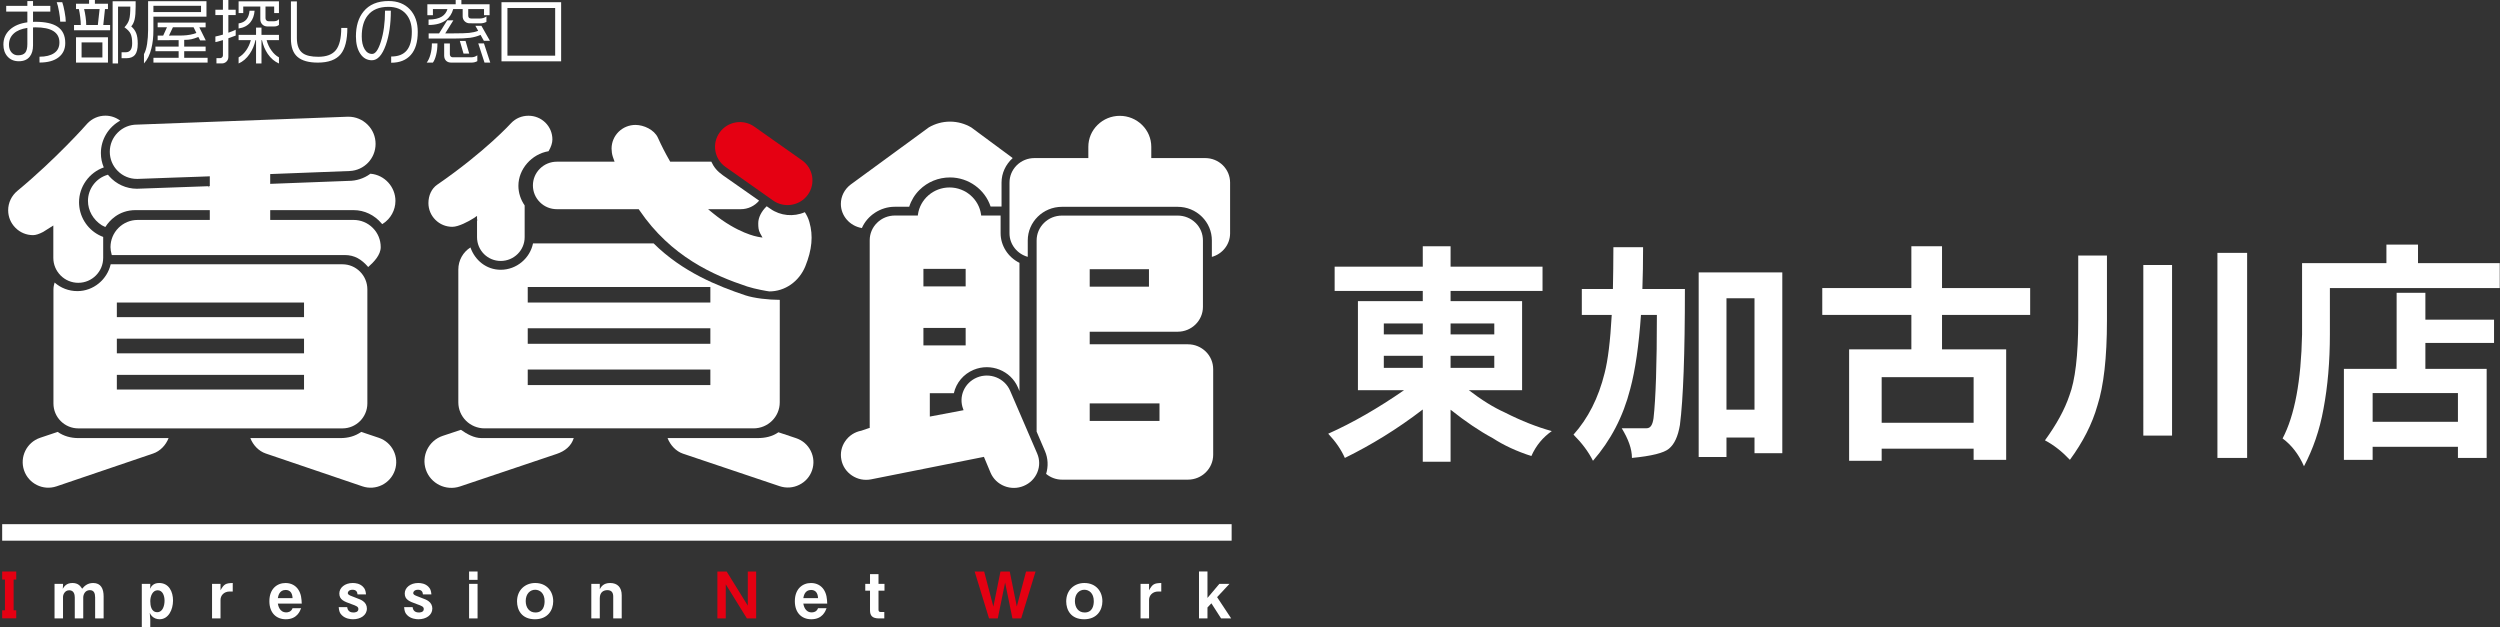 <?xml version="1.0" encoding="utf-8"?>
<!-- Generator: Adobe Illustrator 14.0.0, SVG Export Plug-In . SVG Version: 6.00 Build 43363)  -->
<!DOCTYPE svg PUBLIC "-//W3C//DTD SVG 1.1//EN" "http://www.w3.org/Graphics/SVG/1.1/DTD/svg11.dtd">
<svg version="1.1" id="レイヤー_2" xmlns="http://www.w3.org/2000/svg" xmlns:xlink="http://www.w3.org/1999/xlink" x="0px"
	 y="0px" width="263px" height="66px" viewBox="0 0 263 66" style="enable-background:new 0 0 263 66;" xml:space="preserve">
<rect x="0" y="0" width="263" height="66" fill="#333333" stroke="none"/>
<g>
	<g>
		<path style="fill:#E50012;" d="M76.32,17.558c-1.176-0.829-1.454-2.454-0.614-3.619c0.403-0.566,1.009-0.942,1.7-1.062
			c0.689-0.111,1.381,0.044,1.951,0.449l5.013,3.536c1.178,0.829,1.452,2.457,0.616,3.622c-0.837,1.167-2.475,1.441-3.653,0.612
			L76.32,17.558z"/>
		<g>
			<path style="fill:#FFFFFF;" d="M102.169,13.399c-0.67-0.391-1.441-0.604-2.226-0.604c-0.79,0-1.559,0.213-2.229,0.604
				c-0.094,0.067-8.235,6.028-8.235,6.024c-0.646,0.497-1.02,1.234-1.02,2.03c0,1.259,0.946,2.327,2.212,2.538
				c0.57-1.322,1.965-2.239,3.446-2.239h1.531c0.21-0.666,0.583-1.28,1.088-1.777c0.852-0.842,1.992-1.308,3.206-1.308
				c1.937,0,3.672,1.257,4.267,3.06h1.153V19.21c0-0.988,0.433-1.911,1.174-2.582L102.169,13.399z"/>
			<path style="fill:#FFFFFF;" d="M128.641,17.384c-0.492-0.484-1.152-0.754-1.854-0.754h-5.529h-0.143v-0.14v-1.04
				c0-0.878-0.346-1.692-0.969-2.306c-0.629-0.617-1.459-0.957-2.346-0.957c-0.881,0-1.711,0.34-2.338,0.957
				c-0.625,0.614-0.969,1.428-0.969,2.306v1.04v0.14h-0.141h-5.533c-0.699,0-1.359,0.27-1.854,0.754
				c-0.495,0.491-0.765,1.137-0.765,1.826v5.341c0,1.153,0.801,2.162,1.92,2.469v-1.723c0-1.951,1.611-3.539,3.596-3.539h12.176
				c0.959,0,1.863,0.368,2.545,1.038c0.678,0.668,1.051,1.557,1.051,2.5v1.729c1.121-0.307,1.918-1.316,1.918-2.475V19.21
				C129.406,18.521,129.135,17.875,128.641,17.384z"/>
			<path style="fill:#FFFFFF;" d="M109.107,47.701l-2.846-6.603c-0.57-1.323-2.135-1.943-3.484-1.384
				c-1.32,0.55-1.961,2.01-1.45,3.324l0.042,0.112l-0.122,0.025l-3.309,0.626l-0.121,0.022v-0.123v-2.23v-0.103h0.1h2.428
				c0.249-1.104,1.019-2.02,2.08-2.462c1.805-0.751,3.896,0.079,4.661,1.854l0.162,0.387V27.651
				c-1.207-0.595-1.984-1.809-1.984-3.121v-1.857h-1.955h-0.09l-0.01-0.09c-0.219-1.629-1.644-2.862-3.319-2.862
				c-1.679,0-3.105,1.232-3.325,2.862l-0.01,0.09h-0.088h-2.311c-0.714,0-1.384,0.267-1.886,0.764
				c-0.501,0.489-0.777,1.141-0.777,1.838v19.659v0.088l-0.084,0.015l-0.792,0.27c-0.698,0.134-1.299,0.518-1.698,1.101
				c-0.399,0.575-0.545,1.271-0.407,1.953c0.129,0.686,0.53,1.274,1.119,1.667c0.587,0.389,1.295,0.537,1.995,0.401l11.799-2.35
				l0.082-0.02l0.033,0.078l0.668,1.598c0.278,0.643,0.793,1.138,1.45,1.401c0.658,0.261,1.383,0.257,2.033-0.017
				c0.656-0.272,1.166-0.775,1.432-1.42C109.393,49.05,109.387,48.346,109.107,47.701z M97.144,28.288h4.443v1.838h-4.443V28.288z
				 M97.144,34.498h4.443v1.836h-4.443V34.498z"/>
			<path style="fill:#FFFFFF;" d="M126.85,36.987c-0.5-0.49-1.168-0.767-1.879-0.767h-10.232h-0.102v-0.1v-1.12v-0.104h0.102h9.154
				c1.467,0,2.656-1.174,2.656-2.615v-6.984c0-0.7-0.27-1.358-0.773-1.851c-0.504-0.493-1.172-0.767-1.883-0.767h-12.176
				c-0.711,0-1.383,0.274-1.883,0.767c-0.502,0.493-0.781,1.156-0.781,1.851v20.112c0.082,0.19,0.883,2.062,0.883,2.06
				c0.318,0.746,0.359,1.59,0.115,2.385c0.49,0.396,1.064,0.604,1.666,0.604h13.254c1.467,0,2.656-1.175,2.656-2.616V38.84
				C127.627,38.141,127.354,37.484,126.85,36.987z M114.637,28.319h6.234v1.836h-6.234V28.319z M121.979,44.279h-7.342v-1.84h7.342
				V44.279z"/>
		</g>
		<g>
			<path style="fill:#FFFFFF;" d="M78.396,31.063c-2.878-0.967-6.577-2.433-9.637-5.459H56.074c-0.32,1.564-1.728,2.776-3.399,2.776
				c-1.514,0-2.717-1.005-3.183-2.35c-0.771,0.487-1.276,1.348-1.276,2.327v13.971c0,1.515,1.236,2.736,2.761,2.736h28.29
				c1.527,0,2.762-1.222,2.762-2.736l0.004-10.782C80.853,31.542,79.346,31.379,78.396,31.063z M55.518,30.19H74.73v1.638H55.518
				V30.19z M74.73,40.509H55.518v-1.636H74.73V40.509z M74.73,36.17H55.518v-1.637H74.73V36.17z"/>
			<path style="fill:#FFFFFF;" d="M57.709,15.908c0.265-0.447,0.403-0.869,0.403-1.238c0-0.668-0.261-1.293-0.735-1.767
				c-0.478-0.47-1.109-0.727-1.78-0.727c-0.699,0-1.347,0.271-1.821,0.769c-0.027,0.029-2.726,3.006-7.791,6.492
				c-0.572,0.395-0.915,1.116-0.915,1.928c0,0.667,0.263,1.295,0.738,1.765c0.474,0.473,1.106,0.731,1.78,0.731
				c0.649,0,1.7-0.562,2.22-0.892l0.215-0.148l0.161-0.105v0.188v0.138c0.029,0.057,0.04,0.131,0,0.209v1.706
				c0,0.673,0.265,1.301,0.737,1.775c0.47,0.464,1.095,0.721,1.754,0.721c1.392,0,2.519-1.122,2.519-2.496V21.61
				c-0.426-0.616-0.658-1.33-0.658-2.065C54.536,17.79,55.928,16.205,57.709,15.908z"/>
			<path style="fill:#FFFFFF;" d="M85.149,23.367c-0.128-0.454-0.284-0.731-0.48-1.046c-1.189,0.516-2.567,0.386-3.618-0.351
				l-0.395-0.273c-0.554,0.53-0.888,1.188-0.888,1.782c0,0.421,0.015,0.727,0.205,1.074l0.143,0.257l0.1,0.182l-0.211-0.032
				l-0.284-0.05c-0.085-0.015-2.138-0.372-4.708-2.473l-0.305-0.249l-0.219-0.182h0.284h0.396h2.759c0.756,0,1.454-0.33,1.93-0.898
				l-3.803-2.663l0,0l-0.019-0.015c-0.57-0.398-0.95-0.852-1.205-1.42h-4.178H70.57h-0.063l-0.027-0.048l-0.042-0.073
				c-0.44-0.762-0.852-1.571-1.23-2.406c-0.38-0.84-1.493-1.341-2.35-1.341c-0.674,0-1.305,0.257-1.784,0.727
				c-0.472,0.472-0.737,1.099-0.737,1.769c0,0.226,0.044,0.587,0.117,0.802c0.015,0.042,0.031,0.088,0.042,0.129
				c0.015,0.042,0.029,0.082,0.042,0.119l0.067,0.188l0.05,0.134h-0.146h-0.201h-5.729c-0.67,0-1.306,0.261-1.78,0.733
				c-0.476,0.47-0.737,1.101-0.737,1.765c0,0.666,0.261,1.297,0.739,1.767c0.472,0.474,1.107,0.731,1.778,0.731h8.48h0.077h0.055
				l0.029,0.046l0.046,0.063c3.319,4.886,7.806,6.853,11.342,8.025c0.848,0.278,2.214,0.51,2.323,0.516
				c1.648,0,3.133-1.038,3.789-2.642C85.425,26.272,85.562,24.795,85.149,23.367z"/>
			<path style="fill:#FFFFFF;" d="M48.491,45.216c-0.4,0.133-1.917,0.636-1.917,0.636c-1.479,0.497-2.271,2.1-1.771,3.563
				c0.501,1.467,2.111,2.257,3.59,1.76l10.174-3.423c0.859-0.29,1.523-0.812,1.792-1.666h-9.709
				C49.88,46.086,49.12,45.666,48.491,45.216z"/>
			<path style="fill:#FFFFFF;" d="M85.295,47.441c-0.317-0.642-0.867-1.12-1.548-1.347l-1.856-0.619
				c-0.648,0.451-1.396,0.61-2.175,0.61h-9.489c0.286,0.739,0.879,1.389,1.621,1.64l10.17,3.422
				c0.684,0.225,1.412,0.181,2.053-0.139c0.648-0.313,1.128-0.858,1.358-1.531C85.661,48.801,85.612,48.081,85.295,47.441z"/>
		</g>
		<g>
			<path style="fill:#FFFFFF;" d="M9.194,12.986c-0.086,0.115-3.359,3.783-7.361,7.089c-0.617,0.512-0.974,1.255-0.974,2.04
				c0,0.702,0.271,1.358,0.769,1.853c0.493,0.499,1.153,0.769,1.853,0.769c0.278,0,0.652-0.123,1.059-0.338l1.07-0.675v0.238v3.167
				c0,0.702,0.276,1.355,0.771,1.854c0.495,0.495,1.155,0.769,1.854,0.769c1.444,0,2.62-1.176,2.62-2.623v-2.204
				c-1.339-0.491-2.321-1.708-2.506-3.139c-0.021-0.169-0.034-0.338-0.034-0.51c0-1.64,1.063-3.121,2.603-3.664
				c-0.196-0.466-0.305-0.971-0.305-1.508c0-1.422,0.796-2.736,2.034-3.411c-0.449-0.334-0.988-0.524-1.552-0.524
				C10.368,12.169,9.7,12.459,9.194,12.986z"/>
			<path style="fill:#FFFFFF;" d="M6.067,45.435c-0.391,0.132-1.855,0.624-1.855,0.624c-1.405,0.479-2.159,2.014-1.683,3.419
				c0.476,1.406,2.005,2.162,3.411,1.687l10.172-3.455c0.744-0.253,1.335-0.878,1.623-1.623H8.241
				C7.473,46.086,6.706,45.888,6.067,45.435z"/>
			<path style="fill:#FFFFFF;" d="M39.858,46.059l-1.857-0.624c-0.647,0.459-1.395,0.651-2.172,0.651h-9.493
				c0.288,0.745,0.879,1.37,1.623,1.623l10.172,3.455c1.403,0.476,2.932-0.28,3.409-1.687
				C42.019,48.072,41.265,46.537,39.858,46.059z"/>
			<path style="fill:#FFFFFF;" d="M39.002,18.279l-0.04-0.004L38.934,18.3c-0.656,0.478-1.439,0.729-2.269,0.729
				c-0.004,0-8.087,0.307-8.087,0.307l-0.153,0.006v-0.146v-0.748V18.31l0.14-0.004l8.219-0.316
				c1.531-0.065,2.727-1.322,2.727-2.853c0-0.763-0.297-1.481-0.836-2.018c-0.539-0.539-1.255-0.84-2.016-0.84
				c-0.05,0-0.096,0.002-0.138,0.002l-22.117,0.829c-0.76,0-1.479,0.295-2.016,0.836c-0.541,0.539-0.838,1.255-0.838,2.02
				c0,0.763,0.297,1.481,0.838,2.02c0.537,0.539,1.255,0.835,2.014,0.835c0.031,0,0.056,0,0.083,0c-0.004,0,3.716-0.135,3.716-0.135
				l2.559-0.088l0.841-0.032l0.238-0.008c0.031,0,0.059-0.002,0.083-0.008v0.006l0.149-0.011v0.152v0.746v0.138l-0.138,0.008
				l0.106,0.094l-0.004,0.002c-0.036,0-0.088,0.002-0.092,0.002l-0.01-0.099l-7.534,0.268c-1.118,0-2.183-0.487-2.922-1.33
				c-0.021-0.027-0.05-0.061-0.075-0.092l-0.044-0.054c0-0.002-0.067,0.019-0.067,0.019c-1.203,0.355-2.037,1.483-2.037,2.736
				c0,1.015,0.543,1.977,1.456,2.565l0.006,0.002l0.004,0.002L11,23.843l0.083,0.037l0.05-0.073
				c0.333-0.514,1.301-1.703,3.139-1.703h7.653h0.145v0.145v0.751v0.138h-0.145H14.48c-0.762,0-1.479,0.301-2.018,0.838
				c-0.539,0.543-0.838,1.26-0.838,2.024c0,0.234,0.042,0.491,0.117,0.758l0.021,0.073h0.078h24.217h0.215
				c1.028,0,1.767,0.455,2.457,1.255v0.01c0.599-0.526,1.322-1.274,1.322-2.097c0-0.767-0.294-1.485-0.835-2.024
				c-0.535-0.537-1.253-0.838-2.016-0.838h-8.628h-0.146v-0.138V22.25v-0.145h0.146H37.2c1.13,0,2.202,0.516,2.949,1.408
				l0.057,0.067l0.077-0.048c0.815-0.516,1.318-1.433,1.318-2.396C41.601,19.663,40.46,18.408,39.002,18.279z"/>
			<path style="fill:#FFFFFF;" d="M37.872,28.572c-0.497-0.497-1.152-0.769-1.849-0.769H11.644
				c-0.376,1.619-1.826,2.822-3.503,2.822c-0.911,0-1.746-0.326-2.398-0.904c-0.061,0.211-0.121,0.458-0.121,0.748v11.973
				c0,0.702,0.27,1.361,0.767,1.856c0.495,0.495,1.155,0.769,1.853,0.769h27.782c1.444,0,2.622-1.178,2.622-2.625v-12.01
				C38.645,29.733,38.369,29.069,37.872,28.572z M12.292,31.824h19.692v1.539H12.292V31.824z M31.984,40.977H12.292v-1.539h19.692
				V40.977z M31.984,37.169H12.292v-1.538h19.692V37.169z"/>
		</g>
	</g>
	<g>
		<path style="fill:#FFFFFF;" d="M6.865,4.528c0,0.64-0.236,1.141-0.704,1.504C5.693,6.396,5.025,6.58,4.156,6.58V5.967
			c0.654,0,1.166-0.127,1.537-0.378c0.372-0.252,0.558-0.625,0.558-1.12c0-1.061-0.84-1.593-2.521-1.593L3.475,2.885v1.884
			c0,0.501-0.114,0.896-0.344,1.186C2.872,6.281,2.489,6.443,1.986,6.443c-0.51,0-0.913-0.171-1.208-0.511
			c-0.28-0.32-0.42-0.733-0.42-1.243c0-0.63,0.226-1.151,0.675-1.564C1.482,2.713,2.097,2.454,2.878,2.35V1.218H0.653V0.619h2.225
			v-0.51h0.597v0.51h1.82v0.599h-1.82V2.3l0.24-0.008c1.026,0,1.792,0.165,2.302,0.495C6.583,3.146,6.865,3.726,6.865,4.528z
			 M2.878,4.642V2.935c-0.631,0.096-1.109,0.294-1.439,0.6S0.943,4.229,0.943,4.708c0,0.345,0.096,0.621,0.286,0.825
			c0.173,0.188,0.393,0.284,0.658,0.284c0.366,0,0.621-0.092,0.769-0.278C2.802,5.355,2.878,5.057,2.878,4.642z M6.919,2.279H6.334
			c0-0.259-0.042-0.61-0.122-1.055C6.134,0.779,6.05,0.447,5.967,0.228h0.581c0.086,0.236,0.167,0.57,0.249,1.007
			S6.919,2.02,6.919,2.279z"/>
		<path style="fill:#FFFFFF;" d="M9.983,0v0.395h1.375v0.558h-0.313l-0.18,1.676h0.719v0.557H7.788V2.628H8.5
			c0-0.234-0.021-0.51-0.061-0.832c-0.039-0.32-0.087-0.6-0.142-0.844H7.997V0.395h1.375V0H9.983z M11.358,3.92v2.667H7.997V3.92
			H11.358z M8.582,6.042h2.191V4.463H8.582V6.042z M9.071,2.628h1.222l0.186-1.676H8.847C8.908,1.18,8.96,1.458,9.004,1.782
			C9.05,2.108,9.071,2.388,9.071,2.628z M14.27,0.136v0.553c0,0.589-0.033,1.036-0.104,1.341c-0.069,0.305-0.19,0.554-0.359,0.748
			c0.24,0.205,0.414,0.443,0.52,0.712c0.109,0.27,0.164,0.637,0.164,1.107c0,0.549-0.099,0.939-0.292,1.176
			C14,6.007,13.699,6.125,13.29,6.125h-0.501V5.498h0.441c0.215,0,0.38-0.075,0.497-0.224c0.117-0.15,0.177-0.388,0.177-0.718
			c0-0.43-0.054-0.76-0.163-0.997c-0.109-0.234-0.326-0.463-0.65-0.687c0.255-0.27,0.422-0.545,0.501-0.827s0.119-0.731,0.119-1.352
			h-1.293v5.982h-0.57v-6.54H14.27z"/>
		<path style="fill:#FFFFFF;" d="M21.72,0.123v1.634h-5.582v1.42c0,0.715-0.071,1.356-0.215,1.926
			c-0.163,0.668-0.422,1.19-0.777,1.571v-0.98c0.15-0.265,0.259-0.626,0.33-1.086c0.068-0.459,0.104-0.94,0.104-1.446V0.123H21.72z
			 M16.139,1.266h5.009V0.612h-5.009V1.266z M21.632,2.381v0.491h-0.667l0.681,1.376h-0.591L20.868,3.89
			C20.594,4,20.352,4.077,20.145,4.125c-0.207,0.045-0.461,0.071-0.767,0.071V4.9h2.254v0.489h-2.254v0.695h2.462v0.503h-5.698
			V6.084h2.651V5.389h-2.44V4.9h2.44V4.219c-0.23,0-0.627,0.002-1.191,0.008c-0.564,0.004-0.902,0.006-1.017,0.006V3.743h0.583
			l0.396-0.871h-0.979V2.381H21.632z M17.777,3.743c0.848,0,1.34-0.002,1.475-0.009c0.549-0.025,1.019-0.112,1.407-0.263
			l-0.292-0.599h-2.178L17.777,3.743z"/>
		<path style="fill:#FFFFFF;" d="M24.024,0v1.025h0.771v0.558h-0.771v1.858c0.234-0.083,0.37-0.133,0.403-0.15
			c0.097-0.04,0.217-0.094,0.368-0.165v0.616l-0.771,0.284v1.966c0,0.194-0.067,0.357-0.2,0.486
			c-0.134,0.13-0.297,0.195-0.491,0.195h-0.562V6.116h0.382c0.086,0,0.157-0.029,0.213-0.088c0.059-0.056,0.086-0.125,0.086-0.205
			V4.217c-0.104,0.032-0.236,0.069-0.397,0.117c-0.159,0.048-0.29,0.08-0.397,0.094V3.841c0.111-0.019,0.236-0.048,0.376-0.086
			c0.14-0.038,0.278-0.075,0.417-0.114V1.583h-0.794V1.025h0.794V0H24.024z M29.346,0.142v1.233h-0.503V0.685H27.93v1.224
			c0,0.094,0.029,0.172,0.09,0.234c0.061,0.063,0.144,0.094,0.249,0.094h0.526c0.111,0,0.211-0.017,0.303-0.048
			c0.089-0.034,0.171-0.092,0.249-0.175v0.604c-0.125,0.108-0.292,0.165-0.497,0.165h-0.721c-0.215,0-0.393-0.071-0.533-0.213
			c-0.14-0.143-0.211-0.322-0.211-0.541V0.685h-1.796v0.689H25.1V0.142H29.346z M26.783,1.132c-0.04,0.495-0.184,0.896-0.435,1.205
			c-0.288,0.361-0.706,0.581-1.249,0.66V2.464c0.363-0.054,0.639-0.192,0.823-0.415c0.184-0.222,0.294-0.527,0.33-0.917H26.783z
			 M27.508,2.901v0.764h1.838v0.558h-1.297c0.1,0.391,0.268,0.75,0.5,1.078c0.231,0.33,0.497,0.575,0.798,0.733V6.68
			c-0.461-0.201-0.854-0.535-1.178-1.005c-0.286-0.424-0.487-0.907-0.608-1.452h-0.052v2.451h-0.572V4.223h-0.058
			c-0.122,0.545-0.326,1.028-0.617,1.452c-0.319,0.47-0.708,0.804-1.161,1.005V6.034c0.294-0.158,0.556-0.401,0.785-0.725
			c0.23-0.324,0.397-0.687,0.501-1.086H25.1V3.666h1.836V2.901H27.508z"/>
		<path style="fill:#FFFFFF;" d="M36.54,2.941c0,1.264-0.232,2.181-0.695,2.755c-0.485,0.593-1.287,0.89-2.41,0.89
			c-0.957,0-1.669-0.198-2.133-0.596c-0.464-0.395-0.696-1.032-0.696-1.911V0.15h0.626v3.862c0,0.763,0.211,1.295,0.635,1.594
			c0.342,0.244,0.881,0.367,1.612,0.367c0.867,0,1.487-0.236,1.861-0.708c0.372-0.472,0.56-1.247,0.56-2.325H36.54z"/>
		<path style="fill:#FFFFFF;" d="M43.948,3.359c0,1.063-0.242,1.869-0.729,2.418c-0.485,0.549-1.174,0.823-2.068,0.823V5.946
			c0.74,0,1.285-0.213,1.64-0.643c0.355-0.428,0.532-1.08,0.532-1.957c0-0.783-0.205-1.408-0.614-1.878
			c-0.438-0.497-1.055-0.748-1.849-0.748c-0.978,0-1.702,0.303-2.176,0.905c-0.42,0.528-0.629,1.266-0.629,2.211
			c0,0.547,0.1,0.992,0.298,1.331c0.199,0.338,0.466,0.507,0.798,0.507c0.34,0,0.643-0.426,0.913-1.28
			c0.292-0.913,0.441-2.003,0.441-3.271h0.612c0,1.408-0.177,2.613-0.531,3.615c-0.38,1.069-0.866,1.602-1.46,1.602
			c-0.514,0-0.923-0.231-1.228-0.695s-0.455-1.067-0.455-1.811c0-1.092,0.265-1.965,0.8-2.62c0.599-0.737,1.477-1.106,2.636-1.106
			c0.942,0,1.69,0.294,2.241,0.879C43.673,1.575,43.948,2.367,43.948,3.359z"/>
		<path style="fill:#FFFFFF;" d="M46.019,4.566c0,0.435-0.044,0.833-0.136,1.197c-0.089,0.366-0.205,0.64-0.344,0.825h-0.652
			c0.165-0.211,0.299-0.495,0.397-0.858c0.1-0.361,0.15-0.75,0.15-1.164H46.019z M48.538,0v0.449h2.966v1.147h-0.585V0.952h-1.661
			V1.64c0,0.205,0.103,0.307,0.307,0.307h0.936c0.119,0,0.238-0.019,0.355-0.056c0.117-0.038,0.224-0.094,0.317-0.169V2.3
			c-0.194,0.104-0.405,0.156-0.635,0.156L49.4,2.45c-0.201,0-0.372-0.07-0.514-0.208c-0.142-0.14-0.213-0.315-0.213-0.524V0.952
			h-0.994c-0.135,0.5-0.396,0.893-0.783,1.181c-0.445,0.33-1.049,0.495-1.811,0.495V2.055c0.598,0,1.063-0.104,1.4-0.313
			c0.29-0.184,0.486-0.447,0.587-0.79h-1.529v0.644h-0.585V0.449h2.98V0H48.538z M47.693,2.141l-0.854,1.37h0.84
			c0.798,0,1.362-0.017,1.694-0.052c0.333-0.036,0.644-0.106,0.932-0.217l-0.299-0.531h0.637l0.898,1.583h-0.637L50.553,3.67
			c-0.33,0.146-0.691,0.246-1.082,0.303c-0.393,0.054-0.976,0.083-1.749,0.083h-2.628V3.511h1.101l0.853-1.37H47.693z M47.326,4.57
			v1.15c0,0.082,0.027,0.153,0.081,0.216c0.054,0.062,0.127,0.091,0.217,0.091h1.953c0.236,0,0.447-0.069,0.637-0.208v0.612
			c-0.079,0.047-0.173,0.087-0.28,0.114c-0.108,0.027-0.219,0.042-0.334,0.042h-2.11c-0.25,0-0.44-0.069-0.57-0.203
			c-0.129-0.134-0.194-0.315-0.194-0.543V4.57H47.326z M48.974,4.303l0.389,1.339h-0.6l-0.389-1.339H48.974z M50.912,4.566
			l0.665,2.022h-0.606l-0.658-2.022H50.912z"/>
		<path style="fill:#FFFFFF;" d="M59.031,0.232V6.45h-6.275V0.232H59.031z M53.383,5.853h5.021V0.844h-5.021V5.853z"/>
	</g>
	<rect x="0.229" y="55.143" style="fill:#FFFFFF;" width="129.339" height="1.737"/>
	<g>
		<g>
			<g>
				<path style="fill:#FFFFFF;" d="M10.008,65.058v-2.209c0-0.43-0.121-0.766-0.56-0.766c-0.507,0-0.691,0.479-0.691,0.766v2.209
					H7.866v-2.209c0-0.287-0.082-0.753-0.581-0.753c-0.468,0-0.656,0.453-0.656,0.696v2.266H5.737v-3.637h0.892v0.194l-0.027,0.326
					c0.154-0.244,0.377-0.609,1.021-0.609c0.614,0,0.844,0.338,1.02,0.603c0.196-0.229,0.514-0.603,1.157-0.603
					c0.825,0,1.101,0.615,1.101,1.407v2.318H10.008z"/>
				<path style="fill:#FFFFFF;" d="M16.791,65.146c-0.311,0-0.595-0.115-0.798-0.317c-0.103-0.103-0.15-0.176-0.238-0.354
					l0.054,0.692v0.797h-0.892v-4.543h0.892v0.23l-0.033,0.29c0.129-0.235,0.338-0.609,0.967-0.609c1.028,0,1.46,0.912,1.46,1.84
					C18.203,64.151,17.716,65.146,16.791,65.146z M16.586,62.096c-0.533,0-0.777,0.617-0.777,1.144c0,0.459,0.096,1.163,0.737,1.163
					c0.589,0,0.765-0.717,0.765-1.212C17.311,62.677,17.114,62.096,16.586,62.096z"/>
				<path style="fill:#FFFFFF;" d="M24.172,62.226c-0.628,0-0.973,0.433-0.973,0.877v1.955h-0.892v-3.637h0.892v0.677
					c0.366-0.655,0.541-0.745,1.285-0.766v0.894H24.172z"/>
				<path style="fill:#FFFFFF;" d="M29.229,63.502c0.033,0.184,0.169,0.921,0.886,0.921c0.163,0,0.514-0.041,0.662-0.441h0.9
					c-0.115,0.306-0.426,1.164-1.61,1.164c-0.986,0-1.729-0.656-1.729-1.9c0-1.298,0.804-1.913,1.702-1.913
					c0.602,0,1.069,0.277,1.339,0.688c0.311,0.475,0.344,0.97,0.365,1.481H29.229z M30.048,62.063c-0.664,0-0.779,0.629-0.819,0.858
					h1.548C30.756,62.354,30.493,62.063,30.048,62.063z"/>
				<path style="fill:#FFFFFF;" d="M37.139,65.146c-0.257,0-0.798-0.048-1.176-0.426c-0.211-0.209-0.292-0.393-0.332-0.852h0.892
					c0.027,0.175,0.103,0.566,0.656,0.566c0.075,0,0.522,0,0.522-0.358c0-0.248-0.184-0.33-0.758-0.533
					c-0.744-0.269-1.245-0.446-1.245-1.109c0-0.606,0.582-1.102,1.414-1.102c0.303,0,0.737,0.062,1.062,0.38
					c0.223,0.223,0.29,0.411,0.332,0.822h-0.894c-0.019-0.263-0.134-0.492-0.521-0.492c-0.359,0-0.501,0.202-0.501,0.339
					c0,0.181,0.171,0.244,0.455,0.353c0.905,0.342,0.94,0.363,1.149,0.506c0.257,0.181,0.405,0.459,0.405,0.776
					C38.599,64.726,37.929,65.146,37.139,65.146z"/>
				<path style="fill:#FFFFFF;" d="M44.021,65.146c-0.257,0-0.798-0.048-1.178-0.426c-0.209-0.209-0.291-0.393-0.33-0.852h0.892
					c0.027,0.175,0.103,0.566,0.656,0.566c0.075,0,0.52,0,0.52-0.358c0-0.248-0.182-0.33-0.756-0.533
					c-0.744-0.269-1.245-0.446-1.245-1.109c0-0.606,0.583-1.102,1.415-1.102c0.303,0,0.737,0.062,1.061,0.38
					c0.224,0.223,0.29,0.411,0.33,0.822h-0.892c-0.019-0.263-0.134-0.492-0.52-0.492c-0.359,0-0.501,0.202-0.501,0.339
					c0,0.181,0.169,0.244,0.453,0.353c0.906,0.342,0.94,0.363,1.151,0.506c0.257,0.181,0.405,0.459,0.405,0.776
					C45.481,64.726,44.811,65.146,44.021,65.146z"/>
				<path style="fill:#FFFFFF;" d="M49.348,61.001v-0.879h0.892v0.879H49.348z M49.348,65.058v-3.637h0.892v3.637H49.348z"/>
				<path style="fill:#FFFFFF;" d="M56.278,65.146c-1.408,0-1.886-0.988-1.886-1.88c0-1.209,0.871-1.934,1.905-1.934
					c1.211,0,1.901,0.866,1.901,1.922C58.198,64.185,57.63,65.146,56.278,65.146z M56.297,62.042c-0.499,0-0.992,0.392-0.992,1.19
					c0,0.688,0.378,1.202,1.02,1.202c0.84,0,0.967-0.742,0.967-1.195C57.291,62.407,56.798,62.042,56.297,62.042z"/>
				<path style="fill:#FFFFFF;" d="M64.512,65.058v-2.299c0-0.405-0.169-0.676-0.616-0.676c-0.364,0-0.798,0.183-0.798,0.851v2.124
					h-0.892v-3.637h0.892v0.556c0.143-0.25,0.381-0.645,1.088-0.645c0.773,0,1.218,0.462,1.218,1.286v2.439H64.512z"/>
				<path style="fill:#E50012;" d="M78.573,65.058l-2.224-3.593v3.593h-0.88v-4.936h0.974l2.225,3.591v-3.591h0.879v4.936H78.573z"
					/>
				<path style="fill:#FFFFFF;" d="M84.509,63.502c0.034,0.184,0.169,0.921,0.886,0.921c0.163,0,0.514-0.041,0.662-0.441h0.898
					c-0.115,0.306-0.426,1.164-1.608,1.164c-0.986,0-1.729-0.656-1.729-1.9c0-1.298,0.804-1.913,1.702-1.913
					c0.602,0,1.067,0.277,1.339,0.688c0.311,0.475,0.344,0.97,0.365,1.481H84.509z M85.326,62.063c-0.662,0-0.777,0.629-0.817,0.858
					h1.548C86.036,62.354,85.773,62.063,85.326,62.063z"/>
				<path style="fill:#FFFFFF;" d="M92.419,62.136v2.01c0,0.163,0.067,0.236,0.222,0.236h0.387v0.676H92.48
					c-0.71,0-0.955-0.283-0.955-0.858v-2.063h-0.499v-0.715h0.499v-1.021h0.894v1.021h0.629v0.715H92.419z"/>
				<path style="fill:#E50012;" d="M107.428,65.058h-0.92l-0.771-3.775l-0.771,3.775h-0.921l-1.512-4.936h1l0.969,3.699l0.747-3.699
					h0.975l0.743,3.683l0.974-3.683h1L107.428,65.058z"/>
				<path style="fill:#FFFFFF;" d="M114.053,65.146c-1.406,0-1.887-0.988-1.887-1.88c0-1.209,0.871-1.934,1.906-1.934
					c1.211,0,1.9,0.866,1.9,1.922C115.973,64.185,115.404,65.146,114.053,65.146z M114.072,62.042c-0.5,0-0.992,0.392-0.992,1.19
					c0,0.688,0.377,1.202,1.021,1.202c0.836,0,0.965-0.742,0.965-1.195C115.066,62.407,114.572,62.042,114.072,62.042z"/>
				<path style="fill:#FFFFFF;" d="M128.459,65.058l-1.021-1.59l-0.412,0.441v1.148h-0.891v-4.936h0.891v2.782l1.252-1.483h1.066
					l-1.305,1.398l1.48,2.238H128.459z"/>
			</g>
			<polygon style="fill:#E50012;" points="1.708,60.968 1.708,60.122 0.229,60.122 0.229,60.968 0.52,60.968 0.52,64.204 
				0.229,64.204 0.229,65.047 1.708,65.047 1.708,64.204 1.432,64.204 1.432,60.968 			"/>
		</g>
		<path style="fill:#FFFFFF;" d="M121.854,62.226c-0.627,0-0.973,0.433-0.973,0.877v1.955h-0.895v-3.637h0.895v0.677
			c0.363-0.655,0.541-0.745,1.285-0.766v0.894H121.854z"/>
	</g>
</g>
<g>
	<path style="fill:#FFFFFF;" d="M149.676,28.055v-2.15h2.925v2.15h9.673v2.549h-9.673v1.075h7.523v9.372h-5.599
		c1.299,1,2.574,1.8,3.799,2.35c1.725,0.875,3.374,1.525,4.924,1.949c-0.925,0.65-1.649,1.5-2.149,2.625
		c-1.55-0.5-2.899-1.125-4.05-1.875c-1.398-0.75-2.873-1.749-4.448-2.999v5.474h-2.925v-5.498c-2.699,2.074-5.448,3.748-8.197,5.098
		c-0.375-0.85-0.949-1.699-1.75-2.549c2.574-1.149,5.225-2.674,7.973-4.574h-4.848v-9.372h6.822v-1.075h-9.271v-2.549H149.676z
		 M149.676,35.178v-1.15h-4.099v1.15H149.676z M149.676,37.428h-4.099v1.273h4.099V37.428z M152.601,35.178h4.599v-1.15h-4.599
		V35.178z M157.199,37.428h-4.599v1.273h4.599V37.428z"/>
	<path style="fill:#FFFFFF;" d="M169.678,30.404c0.025-1.35,0.051-2.799,0.051-4.399h3.123c0,1.575-0.024,3.049-0.074,4.399h4.474
		c0,6.798-0.175,11.573-0.524,14.296c-0.2,1.2-0.575,2.024-1.15,2.499c-0.525,0.45-1.824,0.775-3.898,0.975
		c0-0.949-0.375-1.974-1.075-3.123h2.624c0.4,0,0.625-0.351,0.725-1.075c0.226-1.999,0.351-5.624,0.351-10.847h-1.675
		c-0.225,3.224-0.6,5.823-1.125,7.773c-0.75,2.949-2.074,5.448-3.924,7.573c-0.5-1-1.199-1.9-2.049-2.75
		c1.523-1.699,2.624-3.849,3.273-6.473c0.35-1.35,0.6-3.399,0.75-6.124h-3.148v-2.725H169.678z M181.625,46.025v2.049h-2.924v-19.42
		h8.797v19.021h-2.924v-1.649H181.625z M181.625,31.378v11.722h2.949V31.378H181.625z"/>
	<path style="fill:#FFFFFF;" d="M201.076,30.304v-4.399h3.225v4.399h9.273v2.825h-9.273v3.624h6.748v11.623h-3.424v-1.176h-9.674
		v1.275h-3.424V36.752h6.549v-3.624h-9.373v-2.825H201.076z M207.625,44.476v-4.799h-9.674v4.799H207.625z"/>
	<path style="fill:#FFFFFF;" d="M221.652,26.88v6.848c0,3.924-0.35,6.899-1,8.922c-0.549,1.95-1.525,3.85-2.898,5.725
		c-0.801-0.85-1.676-1.551-2.625-2.05c1.199-1.649,2.074-3.225,2.574-4.724c0.6-1.575,0.926-4.199,0.926-7.874V26.88H221.652z
		 M228.5,27.879v17.946h-3.023V27.879H228.5z M236.398,26.605v21.569h-3.125V26.605H236.398z"/>
	<path style="fill:#FFFFFF;" d="M254.375,25.73v1.95h8.598v2.624h-17.869v4.874c0,2.85-0.227,5.474-0.676,7.848
		c-0.4,2.225-1.1,4.225-2.049,6.023c-0.551-1.249-1.301-2.225-2.25-2.924c1.275-2.424,1.949-6.073,2.049-10.947V27.68h8.873v-1.95
		H254.375z M255.15,30.804v2.824h7.223v2.45h-7.223v2.724h6.447v9.372h-3.023V47h-8.973v1.375h-3.023v-9.573h5.547v-7.998H255.15z
		 M258.574,44.375v-3.023h-8.973v3.023H258.574z"/>
</g>
</svg>
